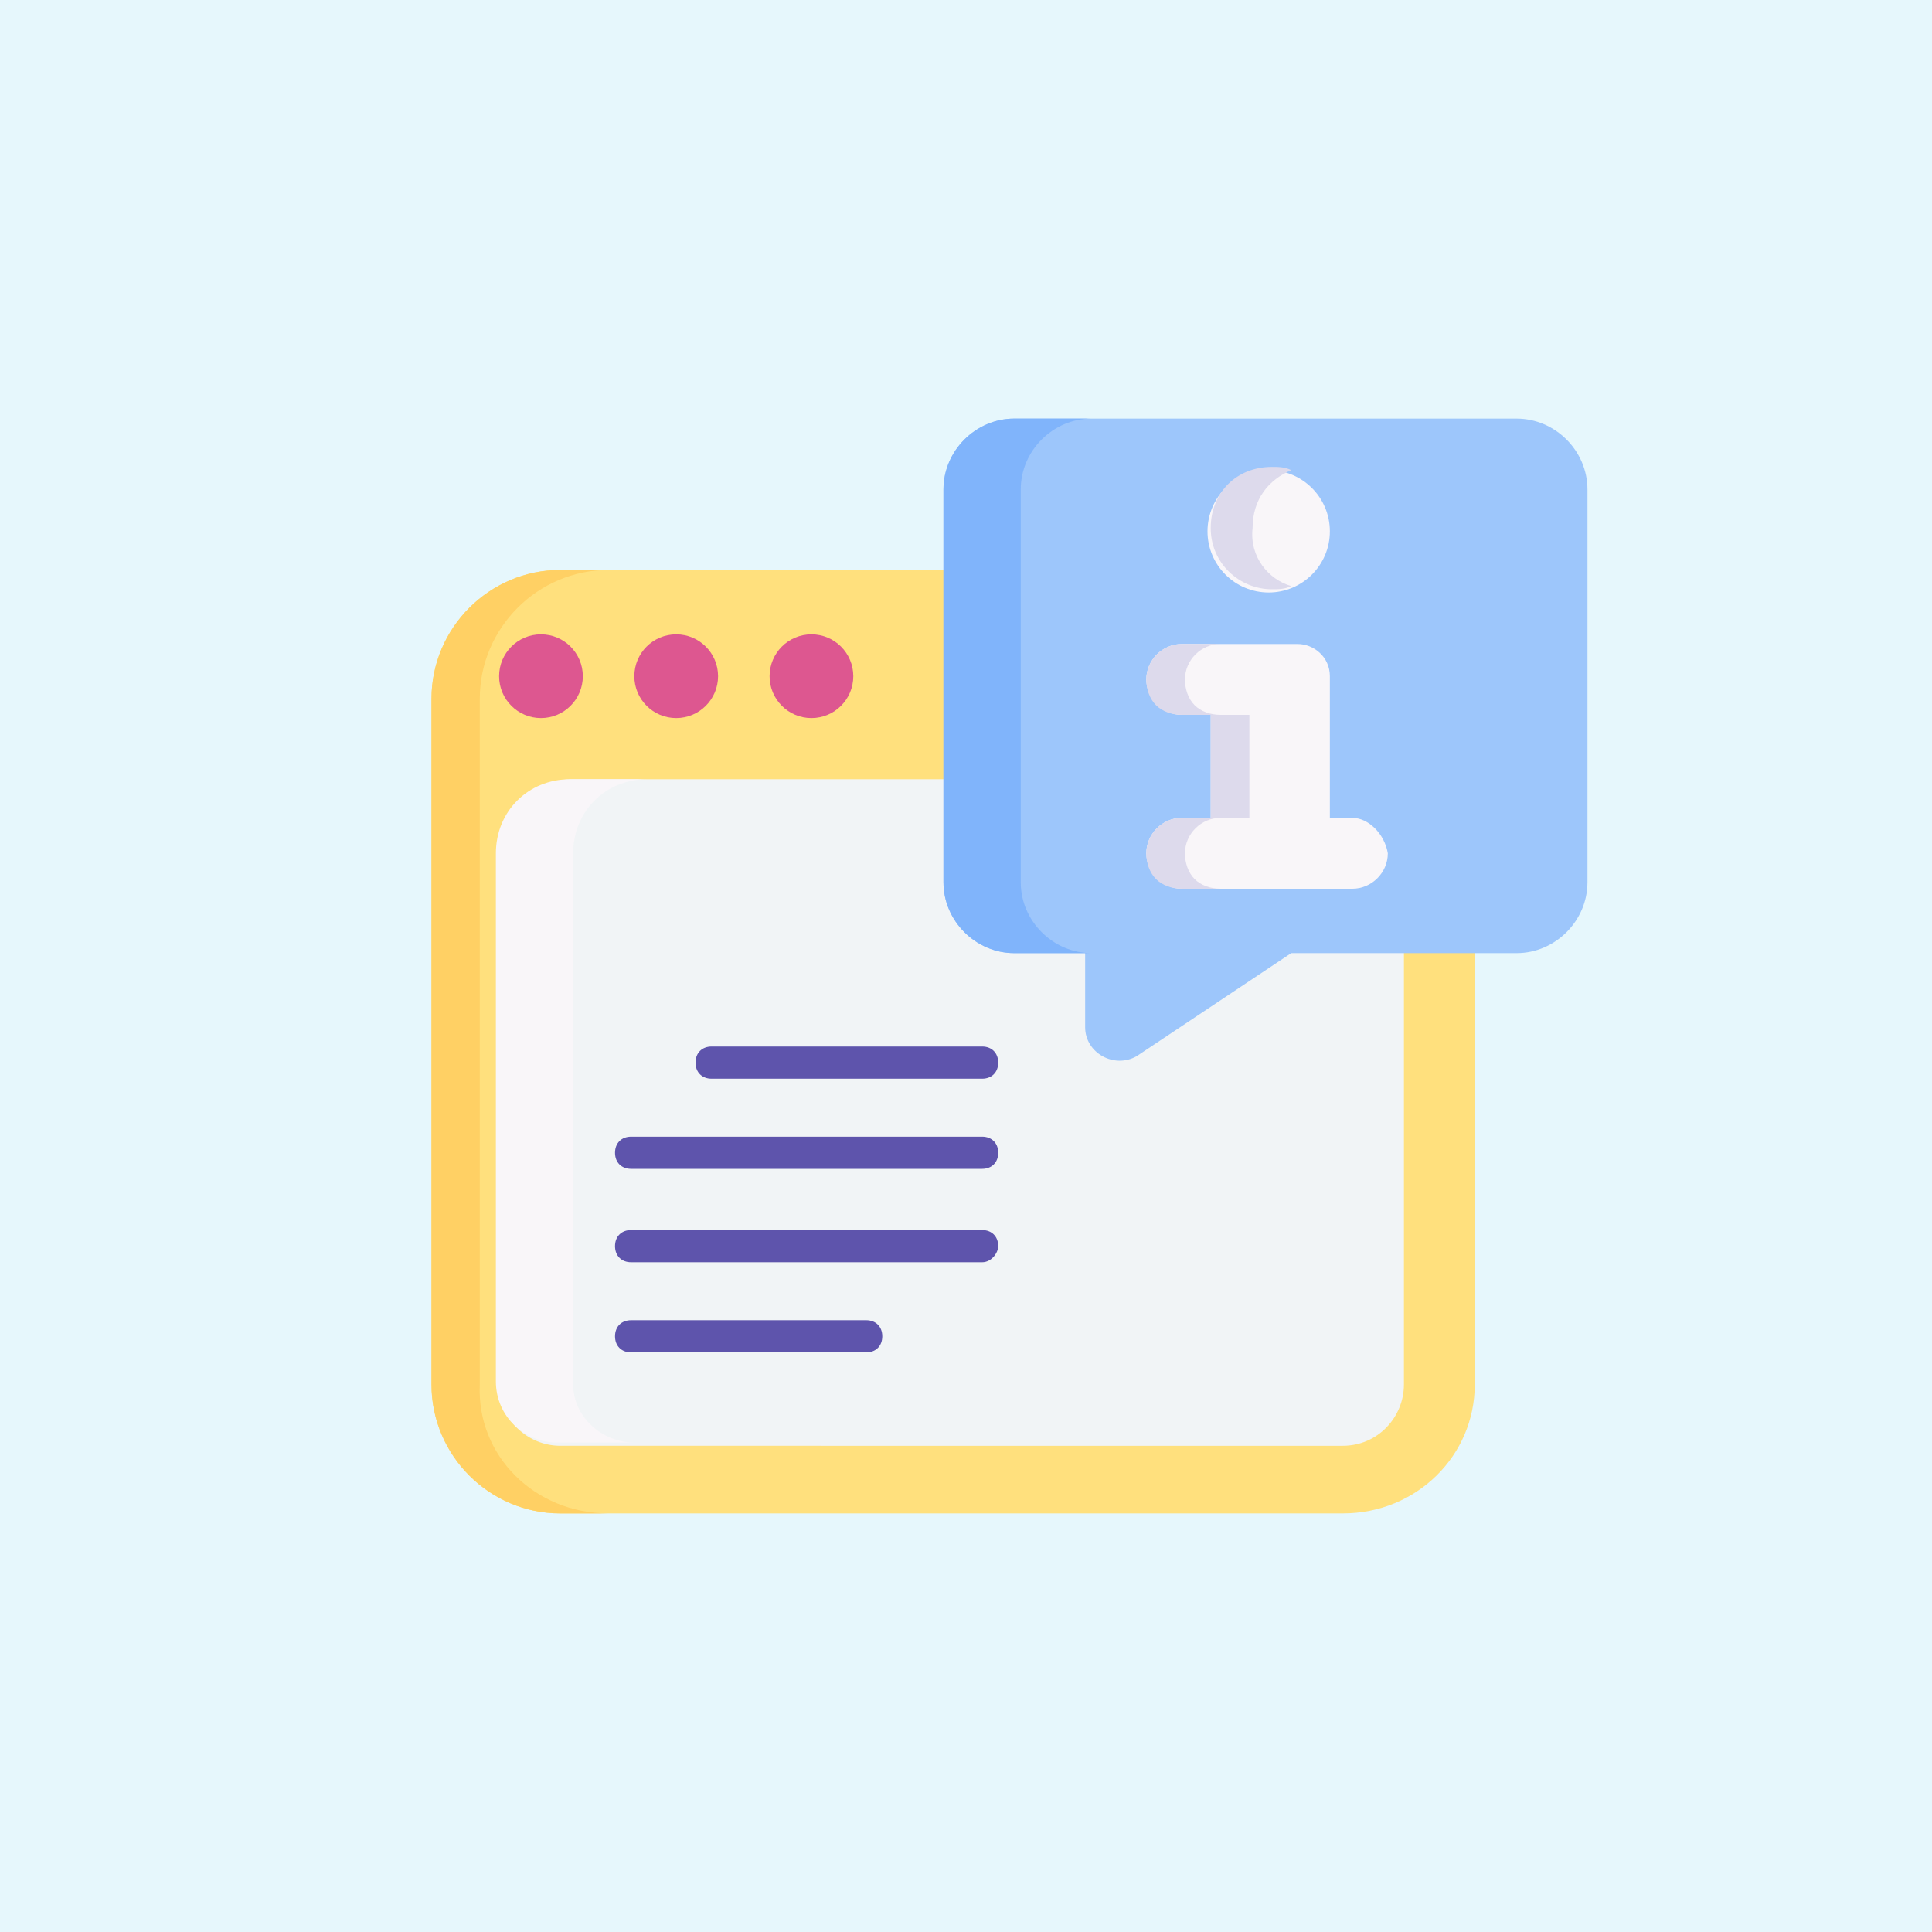 <?xml version="1.0" encoding="utf-8"?>
<!-- Generator: Adobe Illustrator 25.4.1, SVG Export Plug-In . SVG Version: 6.00 Build 0)  -->
<svg version="1.1" id="Capa_1" xmlns="http://www.w3.org/2000/svg" xmlns:xlink="http://www.w3.org/1999/xlink" x="0px" y="0px"
	 width="60px" height="60px" viewBox="0 0 60 60" style="enable-background:new 0 0 60 60;" xml:space="preserve">
<style type="text/css">
	.st0{fill:#E6F7FC;}
	.st1{fill:#FFE07D;}
	.st2{fill:#FFD064;}
	.st3{fill:#F1F4F6;}
	.st4{fill:#F9F6F9;}
	.st5{fill:#DD5790;}
	.st6{fill:#9DC6FB;}
	.st7{fill:#80B4FB;}
	.st8{fill:#DDDAEC;}
	.st9{fill:#5E54AC;}
</style>
<rect x="0" class="st0" width="60" height="60"/>
<g>
	<g>
		<path class="st1" d="M41.7,47H17.4c-2.2,0-4-1.8-4-4V21.7c0-2.2,1.8-4,4-4h24.4c2.2,0,4,1.8,4,4V43C45.8,45.2,44,47,41.7,47z"/>
		<path class="st2" d="M18.9,47h-1.5c-2.2,0-4-1.8-4-4V21.7c0-2.2,1.8-4,4-4h1.5c-2.2,0-4,1.8-4,4V43C14.8,45.2,16.6,47,18.9,47z"/>
		<path class="st3" d="M43.6,26.5V43c0,1-0.8,1.9-1.9,1.9H17.4c-1,0-1.9-0.8-1.9-1.9V26.5c0-1.3,1-2.3,2.3-2.3h23.5
			C42.6,24.2,43.6,25.2,43.6,26.5z"/>
		<path class="st4" d="M19.7,44.8h-2.4c-1,0-1.9-0.8-1.9-1.9V26.5c0-1.3,1-2.3,2.3-2.3h2.4c-1.3,0-2.3,1-2.3,2.3V43
			C17.8,44,18.7,44.8,19.7,44.8z"/>
		<g>
			<circle class="st5" cx="16.8" cy="21" r="1.3"/>
			<circle class="st5" cx="21" cy="21" r="1.3"/>
			<circle class="st5" cx="25.2" cy="21" r="1.3"/>
		</g>
	</g>
	<g>
		<path class="st6" d="M47.1,13H31.5c-1.2,0-2.2,1-2.2,2.2v12.2c0,1.2,1,2.2,2.2,2.2h2.2v2.3c0,0.8,0.9,1.3,1.6,0.9l4.8-3.2h7
			c1.2,0,2.2-1,2.2-2.2V15.2C49.3,14,48.3,13,47.1,13L47.1,13z"/>
		<path class="st7" d="M33.9,29.6h-2.4c-1.2,0-2.2-1-2.2-2.2V15.2c0-1.2,1-2.2,2.2-2.2h2.4c-1.2,0-2.2,1-2.2,2.2v12.2
			C31.7,28.6,32.7,29.6,33.9,29.6z"/>
		<g>
			<path class="st4" d="M42,25.4h-0.7V21c0-0.6-0.5-1-1-1h-3.6c-0.6,0-1.1,0.5-1.1,1.1c0,0.6,0.5,1.1,1.1,1.1h0.9v3.2h-0.9
				c-0.6,0-1.1,0.5-1.1,1.1c0,0.6,0.5,1.1,1.1,1.1H42c0.6,0,1.1-0.5,1.1-1.1C43,25.9,42.5,25.4,42,25.4z"/>
			<path class="st8" d="M38.8,22.2v3.2h-0.9c-0.6,0-1.1,0.5-1.1,1.1c0,0.3,0.1,0.6,0.3,0.8c0.2,0.2,0.5,0.3,0.8,0.3h-1.2
				c-0.3,0-0.6-0.1-0.8-0.3c-0.2-0.2-0.3-0.5-0.3-0.8c0-0.6,0.5-1.1,1.1-1.1h0.9v-3.2h-0.9c-0.3,0-0.6-0.1-0.8-0.3
				c-0.2-0.2-0.3-0.5-0.3-0.8c0-0.6,0.5-1.1,1.1-1.1h1.2c-0.6,0-1.1,0.5-1.1,1.1c0,0.3,0.1,0.6,0.3,0.8c0.2,0.2,0.5,0.3,0.8,0.3
				H38.8z"/>
			<circle class="st4" cx="39.4" cy="16.5" r="1.9"/>
			<path class="st8" d="M40.1,18.2c-0.2,0.1-0.4,0.1-0.6,0.1c-1,0-1.9-0.8-1.9-1.9s0.8-1.9,1.9-1.9c0.2,0,0.4,0,0.6,0.1
				c-0.7,0.3-1.2,0.9-1.2,1.8C38.8,17.3,39.4,18,40.1,18.2z"/>
		</g>
	</g>
	<g>
		<path class="st9" d="M30.5,33.5h-8.4c-0.3,0-0.5-0.2-0.5-0.5c0-0.3,0.2-0.5,0.5-0.5h8.4c0.3,0,0.5,0.2,0.5,0.5
			C31,33.3,30.8,33.5,30.5,33.5z"/>
		<path class="st9" d="M30.5,36.3H19.6c-0.3,0-0.5-0.2-0.5-0.5c0-0.3,0.2-0.5,0.5-0.5h10.9c0.3,0,0.5,0.2,0.5,0.5
			C31,36.1,30.8,36.3,30.5,36.3z"/>
		<path class="st9" d="M30.5,39.2H19.6c-0.3,0-0.5-0.2-0.5-0.5c0-0.3,0.2-0.5,0.5-0.5h10.9c0.3,0,0.5,0.2,0.5,0.5
			C31,38.9,30.8,39.2,30.5,39.2z"/>
		<path class="st9" d="M26.9,42h-7.3c-0.3,0-0.5-0.2-0.5-0.5c0-0.3,0.2-0.5,0.5-0.5h7.3c0.3,0,0.5,0.2,0.5,0.5
			C27.4,41.8,27.2,42,26.9,42z"/>
	</g>
</g>
</svg>

